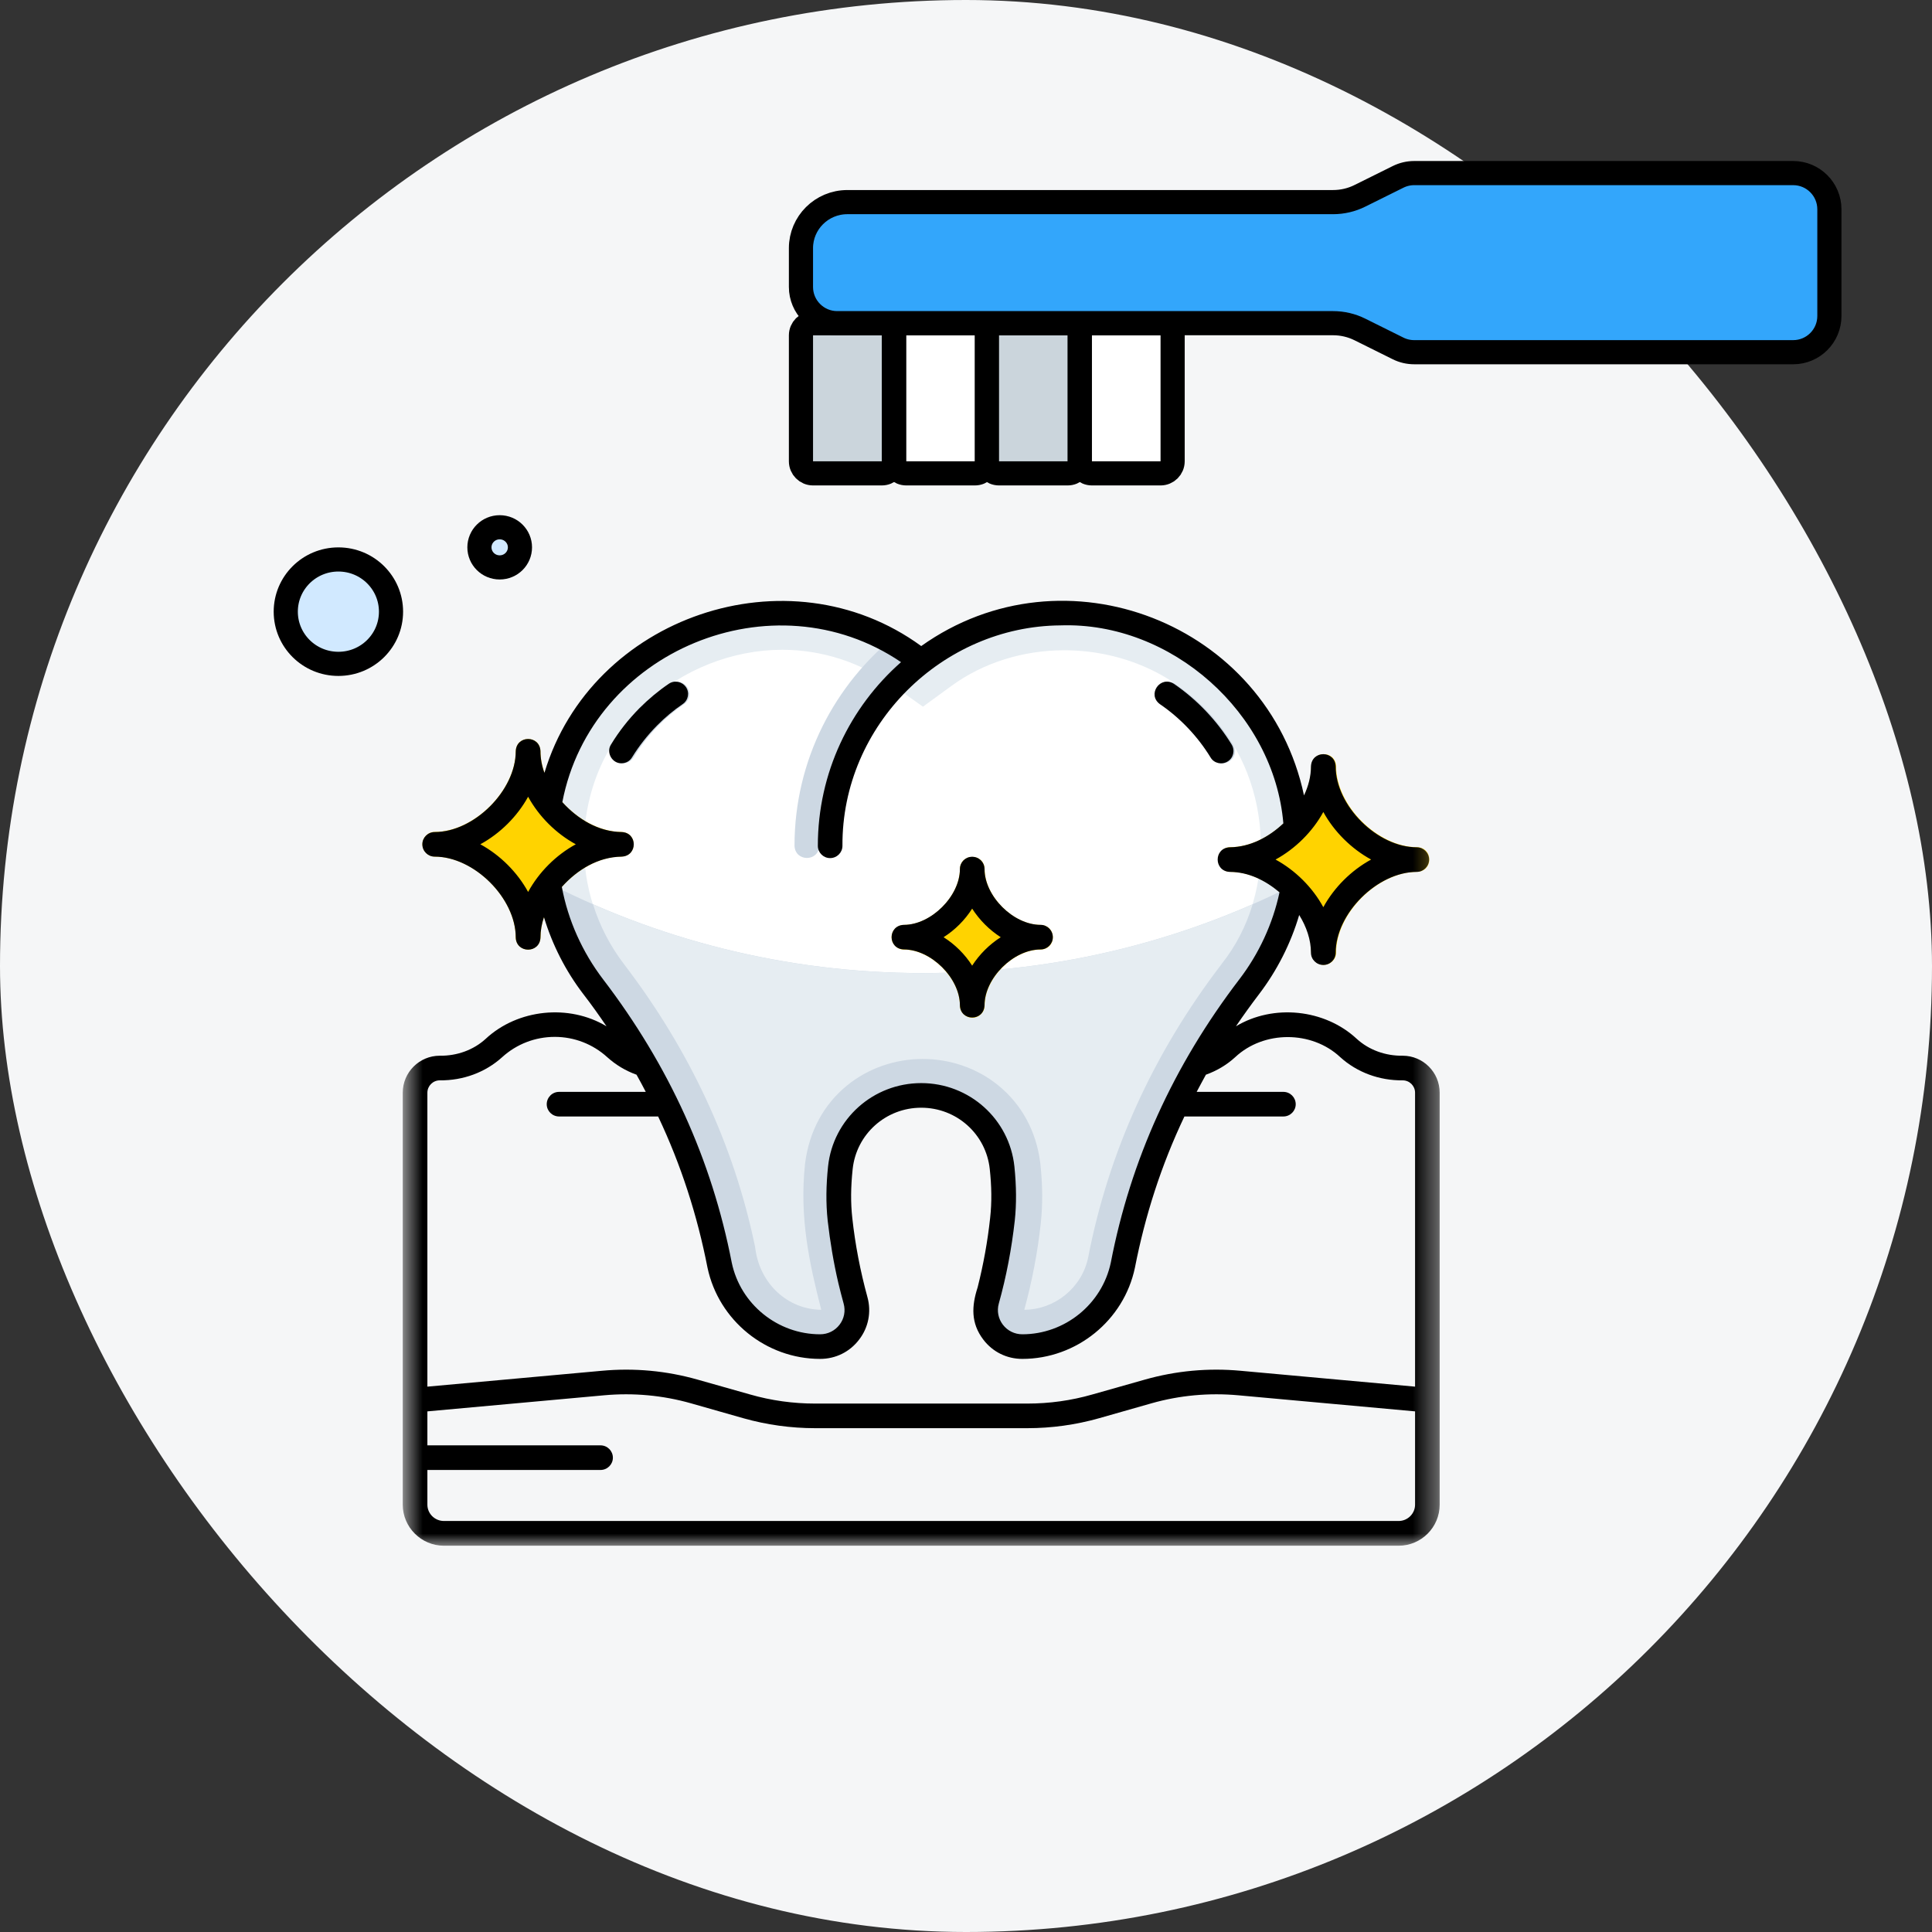 <svg xmlns="http://www.w3.org/2000/svg" width="80" height="80" viewBox="0 0 80 80" fill="none"><rect x="0" y="0" width="80" height="80" fill="#333333" stroke="none"/><g id="span.cs_feature_icon"><rect width="80" height="80" rx="40" fill="#F5F6F7"></rect><g id="Group 1171277309"><g id="Group 1171277375"><path id="Vector" d="M37.013 19.101C37.013 19.377 36.789 19.601 36.513 19.601H33.666C33.39 19.601 33.166 19.377 33.166 19.101V13.886C33.166 13.61 33.39 13.386 33.666 13.386H36.513C36.789 13.386 37.013 13.61 37.013 13.886V19.101Z" fill="#CBD5DC" stroke="black"></path><path id="Vector_2" d="M40.869 19.101C40.869 19.377 40.645 19.601 40.369 19.601H37.528C37.252 19.601 37.028 19.377 37.028 19.101V13.886C37.028 13.61 37.252 13.386 37.528 13.386H40.369C40.645 13.386 40.869 13.61 40.869 13.886V19.101Z" fill="white" stroke="black"></path><path id="Vector_3" d="M44.709 19.101C44.709 19.377 44.485 19.601 44.209 19.601H41.368C41.092 19.601 40.868 19.377 40.868 19.101V13.886C40.868 13.61 41.092 13.386 41.368 13.386H44.209C44.485 13.386 44.709 13.61 44.709 13.886V19.101Z" fill="#CBD5DC" stroke="black"></path><path id="Vector_4" d="M48.556 19.101C48.556 19.377 48.332 19.601 48.056 19.601H45.215C44.939 19.601 44.715 19.377 44.715 19.101V13.886C44.715 13.61 44.939 13.386 45.215 13.386H48.056C48.332 13.386 48.556 13.61 48.556 13.886V19.101Z" fill="white" stroke="black"></path><path id="Vector_5" d="M57.892 7.324C58.099 7.221 58.328 7.167 58.559 7.167H74.251C75.08 7.167 75.751 7.839 75.751 8.667V13.084C75.751 13.913 75.08 14.584 74.251 14.584H58.559C58.328 14.584 58.099 14.531 57.892 14.428L56.312 13.643C55.967 13.471 55.586 13.382 55.2 13.382H34.666C33.838 13.382 33.166 12.71 33.166 11.882V10.274C33.166 9.227 34.023 8.369 35.087 8.369H55.2C55.586 8.369 55.967 8.28 56.312 8.108L57.892 7.324Z" fill="#33A6FB" stroke="black"></path></g><path id="Vector_6" d="M16.191 25.328C16.191 26.52 15.219 27.489 14.012 27.489C12.805 27.489 11.833 26.52 11.833 25.328C11.833 24.136 12.805 23.166 14.012 23.166C15.219 23.166 16.191 24.136 16.191 25.328Z" fill="#D1E9FF" stroke="black"></path><path id="Vector_7" d="M42.298 31.315C42.298 32.139 41.625 32.811 40.788 32.811C39.95 32.811 39.277 32.139 39.277 31.315C39.277 30.493 39.95 29.818 40.788 29.818C41.625 29.818 42.298 30.493 42.298 31.315Z" fill="#D1E9FF" stroke="black"></path><path id="Vector_8" d="M21.53 22.664C21.53 23.121 21.158 23.495 20.691 23.495C20.224 23.495 19.852 23.121 19.852 22.664C19.852 22.209 20.224 21.833 20.691 21.833C21.158 21.833 21.53 22.209 21.53 22.664Z" fill="#D1E9FF" stroke="black"></path><g id="Group 1171277299"><path id="Vector_9" d="M34.026 56.104C31.675 56.099 29.741 54.354 29.422 51.957L29.418 51.943C28.602 48.059 26.902 44.4 24.356 41.069C22.974 39.259 22.268 37.102 22.313 34.824C22.367 32.11 23.486 29.604 25.47 27.774C27.344 26.039 29.87 25.05 32.396 25.05C34.439 25.05 36.413 25.686 38.108 26.894L38.208 26.964L38.307 26.889C39.923 25.716 41.971 25.065 44.069 25.065C46.809 25.065 49.414 26.144 51.209 28.018C54.684 31.414 55.067 37.266 52.064 41.064C49.419 44.52 47.679 48.353 46.889 52.465C46.446 54.573 44.557 56.104 42.394 56.104C41.807 56.104 41.27 55.835 40.912 55.373C40.559 54.911 40.445 54.319 40.599 53.757C40.898 52.678 41.111 51.57 41.236 50.461C41.305 49.825 41.3 49.148 41.216 48.393C40.982 46.543 39.54 45.718 38.208 45.718C36.88 45.718 35.434 46.543 35.2 48.393C34.991 50.307 35.359 51.952 35.816 53.757C35.98 54.299 35.866 54.881 35.513 55.353C35.155 55.83 34.623 56.104 34.056 56.104H34.026Z" fill="#E6EDF2"></path><path id="Vector_10" d="M42.408 54.227C42.726 53.058 42.96 51.855 43.089 50.657C43.174 49.886 43.169 49.081 43.074 48.191L43.069 48.146C42.905 46.833 42.299 45.72 41.324 44.929C40.459 44.228 39.35 43.84 38.202 43.84C37.053 43.84 35.944 44.228 35.079 44.929C34.105 45.72 33.503 46.833 33.334 48.146L33.329 48.186C33.091 50.403 33.508 52.302 33.996 54.207L34.001 54.227C32.608 54.212 31.465 53.153 31.271 51.701L31.261 51.626L31.246 51.552C30.376 47.395 28.556 43.482 25.842 39.928C24.718 38.461 24.146 36.706 24.181 34.856C24.226 32.649 25.131 30.62 26.737 29.139C28.273 27.722 30.331 26.906 32.39 26.906C34.04 26.906 35.636 27.428 37.014 28.408L38.217 29.263L39.41 28.393C40.708 27.448 42.358 26.926 44.064 26.926C46.296 26.926 48.399 27.791 49.846 29.303L49.895 29.352C51.248 30.67 52.063 32.5 52.193 34.503C52.327 36.507 51.755 38.421 50.587 39.898L50.567 39.928C47.753 43.607 45.893 47.694 45.048 52.084C44.779 53.322 43.676 54.217 42.408 54.227Z" fill="white"></path><path id="Vector_11" d="M46.892 52.463C47.683 48.351 49.423 44.518 52.068 41.063C53.142 39.705 53.778 38.09 54.002 36.419C49.284 38.89 43.914 40.292 38.211 40.292C32.514 40.292 27.134 38.89 22.411 36.414C22.645 38.099 23.306 39.685 24.36 41.068C26.905 44.399 28.606 48.058 29.421 51.941L29.426 51.956C29.744 54.352 31.678 56.098 34.03 56.102H34.06C34.627 56.102 35.159 55.829 35.517 55.352C35.87 54.88 35.984 54.298 35.82 53.756C35.358 51.951 34.995 50.305 35.203 48.391C35.437 46.542 36.884 45.716 38.211 45.716C39.539 45.716 40.986 46.542 41.219 48.391C41.299 49.147 41.304 49.823 41.239 50.459C41.115 51.568 40.901 52.677 40.603 53.756C40.449 54.318 40.563 54.904 40.916 55.372C41.274 55.834 41.811 56.102 42.398 56.102C44.56 56.102 46.45 54.571 46.892 52.463Z" fill="#CDD8E3"></path><path id="Vector_12" d="M38.208 40.294C33.35 40.294 28.731 39.275 24.555 37.445C24.833 38.335 25.266 39.175 25.848 39.936C28.562 43.491 30.382 47.404 31.252 51.56L31.267 51.635L31.277 51.709C31.471 53.161 32.614 54.22 34.006 54.235L34.001 54.215C33.514 52.311 33.096 50.412 33.335 48.194L33.34 48.155C33.509 46.842 34.111 45.728 35.085 44.938C35.95 44.237 37.059 43.849 38.208 43.849C39.356 43.849 40.465 44.237 41.33 44.938C42.304 45.728 42.911 46.842 43.075 48.155L43.08 48.199C43.175 49.089 43.179 49.895 43.095 50.665C42.966 51.864 42.732 53.067 42.414 54.235C43.682 54.225 44.785 53.33 45.054 52.092C45.899 47.702 47.758 43.615 50.572 39.936L50.592 39.906C51.169 39.181 51.597 38.345 51.87 37.445C47.689 39.275 43.07 40.294 38.208 40.294Z" fill="#E6EDF2"></path><path id="Vector_13" d="M38.06 26.852C37.762 26.643 37.454 26.449 37.14 26.275C34.56 28.324 32.899 31.481 32.899 35.021C32.924 35.692 33.899 35.697 33.924 35.021C33.924 31.67 35.554 28.717 38.06 26.852Z" fill="#CDD8E3"></path><path id="Vector_14" d="M27.748 28.317C27.315 28.611 26.908 28.954 26.535 29.326C26.082 29.784 25.685 30.291 25.356 30.838C25.143 31.161 25.406 31.619 25.794 31.609C25.963 31.609 26.132 31.524 26.232 31.365C26.52 30.888 26.868 30.445 27.266 30.043C27.589 29.714 27.947 29.416 28.325 29.157C28.866 28.76 28.32 27.954 27.748 28.317Z" fill="#CDD8E3"></path><path id="Vector_15" d="M51.065 30.838C50.463 29.844 49.633 28.974 48.673 28.317C48.102 27.954 47.55 28.76 48.092 29.157C48.932 29.729 49.663 30.5 50.19 31.365C50.563 31.932 51.393 31.425 51.065 30.838Z" fill="#CDD8E3"></path><path id="Vector_16" d="M43.089 38.3C41.96 38.3 40.772 37.111 40.772 35.988C40.747 35.316 39.773 35.312 39.748 35.988C39.748 37.111 38.554 38.3 37.431 38.3C37.147 38.3 36.919 38.528 36.919 38.812C36.919 39.09 37.147 39.319 37.431 39.319C38.554 39.319 39.748 40.507 39.748 41.631C39.748 41.914 39.976 42.143 40.26 42.143C40.543 42.143 40.772 41.914 40.772 41.631C40.772 40.507 41.96 39.319 43.089 39.319C43.765 39.299 43.765 38.324 43.089 38.3Z" fill="#FFD300"></path><g id="Clip path group"><mask id="mask0_18062_2800" style="mask-type:luminance" maskUnits="userSpaceOnUse" x="49" y="30" width="11" height="11"><g id="45ef63806d"><path id="Vector_17" d="M49.49 30.366H59.637V40.548H49.49V30.366Z" fill="white"></path></g></mask><g mask="url(#mask0_18062_2800)"><g id="Group"><path id="Vector_18" d="M58.681 35.08C57.051 35.08 55.325 33.359 55.325 31.734C55.301 31.058 54.326 31.058 54.301 31.734C54.301 33.359 52.576 35.08 50.945 35.08C50.667 35.08 50.438 35.308 50.438 35.587C50.438 35.87 50.667 36.099 50.945 36.099C52.576 36.099 54.301 37.819 54.301 39.445C54.301 39.723 54.53 39.952 54.813 39.952C55.097 39.952 55.325 39.723 55.325 39.445C55.325 37.819 57.051 36.099 58.681 36.099C59.353 36.074 59.358 35.105 58.681 35.08Z" fill="#FFD300"></path></g></g></g><g id="Clip path group_2"><mask id="mask1_18062_2800" style="mask-type:luminance" maskUnits="userSpaceOnUse" x="16" y="30" width="11" height="11"><g id="4fb1c6c76e"><path id="Vector_19" d="M16.666 30.366H26.565V40.548H16.666V30.366Z" fill="white"></path></g></mask><g mask="url(#mask1_18062_2800)"><g id="Group_2"><path id="Vector_20" d="M25.736 34.449C24.105 34.449 22.38 32.729 22.38 31.103C22.355 30.427 21.381 30.427 21.356 31.103C21.356 32.729 19.631 34.449 18 34.449C17.721 34.449 17.493 34.678 17.493 34.956C17.493 35.239 17.721 35.468 18 35.468C19.631 35.468 21.356 37.188 21.356 38.814C21.356 39.097 21.584 39.321 21.868 39.321C22.151 39.321 22.38 39.097 22.38 38.814C22.38 37.188 24.105 35.468 25.736 35.468C26.412 35.443 26.412 34.474 25.736 34.449Z" fill="#FFD300"></path></g></g></g><path id="Vector_21" d="M28.402 28.449C28.238 28.215 27.92 28.155 27.692 28.315C27.259 28.608 26.851 28.951 26.478 29.324C26.026 29.781 25.628 30.288 25.3 30.83C25.086 31.159 25.35 31.616 25.733 31.606C25.907 31.606 26.076 31.521 26.17 31.362C26.463 30.885 26.811 30.443 27.209 30.04C27.532 29.712 27.89 29.413 28.268 29.155C28.502 28.996 28.562 28.678 28.402 28.449Z" fill="black"></path><path id="Vector_22" d="M48.029 29.157C48.869 29.729 49.6 30.5 50.127 31.365C50.271 31.609 50.59 31.678 50.828 31.534C51.072 31.39 51.146 31.077 51.002 30.833C50.396 29.844 49.57 28.974 48.611 28.317C48.039 27.954 47.487 28.76 48.029 29.157Z" fill="black"></path><g id="Clip path group_3"><mask id="mask2_18062_2800" style="mask-type:luminance" maskUnits="userSpaceOnUse" x="16" y="24" width="44" height="40"><g id="8ffa0ab9b9"><path id="Vector_23" d="M16.666 24H59.623V63.998H16.666V24Z" fill="white"></path></g></mask><g mask="url(#mask2_18062_2800)"><g id="Group_3"><path id="Vector_24" d="M58.083 43.715C57.367 43.725 56.686 43.477 56.183 43.019C54.856 41.781 52.728 41.563 51.177 42.497C51.48 42.05 51.803 41.602 52.136 41.165C52.882 40.185 53.449 39.067 53.797 37.888C54.1 38.376 54.284 38.918 54.284 39.45C54.284 39.728 54.513 39.957 54.796 39.957C55.08 39.957 55.308 39.728 55.308 39.45C55.308 37.824 57.034 36.104 58.664 36.104C58.943 36.104 59.176 35.875 59.176 35.592C59.176 35.313 58.943 35.084 58.664 35.084C57.034 35.084 55.308 33.364 55.308 31.738C55.283 31.062 54.309 31.057 54.284 31.738C54.284 32.141 54.18 32.549 53.996 32.937C52.484 25.812 44.082 22.526 38.146 26.752C32.632 22.729 24.483 25.533 22.544 32.002C22.435 31.709 22.38 31.405 22.38 31.107C22.355 30.431 21.381 30.431 21.356 31.107C21.356 32.733 19.631 34.453 18 34.453C17.716 34.453 17.488 34.682 17.488 34.96C17.488 35.243 17.716 35.472 18 35.472C19.631 35.472 21.356 37.192 21.356 38.818C21.376 39.489 22.355 39.494 22.38 38.818C22.38 38.54 22.43 38.256 22.524 37.978C22.872 39.126 23.424 40.21 24.155 41.165C24.493 41.602 24.811 42.05 25.114 42.497C23.563 41.563 21.435 41.781 20.108 43.019C19.606 43.477 18.924 43.725 18.209 43.715C17.363 43.715 16.677 44.401 16.677 45.247C16.677 48.374 16.677 59.377 16.677 62.305C16.677 63.24 17.443 64.005 18.383 64.005H57.914C58.853 64.005 59.614 63.24 59.614 62.305V57.975V45.247C59.614 44.401 58.928 43.715 58.083 43.715ZM54.796 33.623C55.244 34.438 55.955 35.144 56.775 35.592C55.955 36.039 55.244 36.745 54.796 37.565C54.349 36.745 53.638 36.039 52.818 35.592C53.638 35.144 54.349 34.438 54.796 33.623ZM19.889 34.96C20.709 34.513 21.42 33.807 21.868 32.991C22.315 33.807 23.021 34.513 23.842 34.96C23.021 35.407 22.315 36.114 21.868 36.934C21.42 36.114 20.709 35.407 19.889 34.96ZM23.265 36.725C23.911 36.004 24.771 35.487 25.736 35.472C26.412 35.447 26.412 34.473 25.736 34.453C24.781 34.438 23.926 33.921 23.285 33.215C24.488 26.95 32.015 23.823 37.31 27.418C35.197 29.277 33.865 31.997 33.865 35.025C33.865 35.303 34.094 35.532 34.372 35.532C34.655 35.532 34.884 35.303 34.884 35.025C34.854 30.008 39.041 25.931 43.908 25.896C48.507 25.737 52.758 29.531 53.141 34.095C52.539 34.662 51.769 35.074 50.928 35.084C50.252 35.104 50.252 36.079 50.928 36.104C51.694 36.108 52.385 36.447 52.982 36.949C52.703 38.251 52.131 39.489 51.321 40.548C48.581 44.133 46.816 48.036 45.996 52.282C45.633 54.002 44.092 55.25 42.332 55.25C42.014 55.25 41.72 55.106 41.526 54.852C41.337 54.604 41.273 54.286 41.357 53.982C41.671 52.859 41.889 51.705 42.019 50.547C42.093 49.856 42.088 49.12 42.004 48.3C41.795 46.336 40.134 44.849 38.146 44.849C36.157 44.849 34.496 46.336 34.288 48.3C34.208 49.07 34.193 49.806 34.273 50.547C34.372 51.412 34.516 52.282 34.715 53.132C34.785 53.416 34.854 53.699 34.934 53.982C35.018 54.286 34.954 54.604 34.765 54.852C34.571 55.106 34.278 55.25 33.959 55.25C32.199 55.25 30.658 54.002 30.3 52.282C29.475 48.036 27.71 44.133 24.97 40.548C24.115 39.425 23.523 38.112 23.265 36.73V36.725ZM18.209 44.735C19.183 44.745 20.103 44.401 20.794 43.775C21.39 43.233 22.161 42.935 22.972 42.935C23.777 42.935 24.548 43.233 25.144 43.775C25.497 44.093 25.9 44.337 26.357 44.501C26.492 44.74 26.616 44.973 26.74 45.212H23.151C22.867 45.212 22.639 45.441 22.639 45.724C22.639 46.002 22.867 46.231 23.151 46.231H27.252C28.207 48.25 28.873 50.328 29.296 52.491C29.758 54.678 31.717 56.269 33.959 56.269C34.601 56.269 35.187 55.981 35.575 55.469C35.963 54.967 36.087 54.32 35.918 53.709C35.625 52.64 35.411 51.536 35.292 50.437C35.222 49.816 35.227 49.155 35.307 48.409C35.461 46.962 36.679 45.868 38.146 45.868C39.612 45.868 40.83 46.962 40.984 48.409C41.059 49.105 41.074 49.771 40.999 50.437C40.895 51.402 40.721 52.361 40.482 53.306C40.229 54.087 40.199 54.788 40.716 55.469C41.104 55.981 41.691 56.269 42.332 56.269C44.574 56.269 46.538 54.678 46.995 52.491C47.418 50.328 48.084 48.25 49.044 46.231H53.141C53.424 46.231 53.653 46.002 53.653 45.724C53.653 45.441 53.424 45.212 53.141 45.212H49.551C49.675 44.973 49.805 44.74 49.934 44.501C50.391 44.337 50.799 44.093 51.147 43.775C52.33 42.666 54.314 42.666 55.497 43.775C56.188 44.401 57.108 44.745 58.083 44.735C58.366 44.735 58.595 44.963 58.595 45.247V57.418L51.371 56.761C50.028 56.637 48.691 56.761 47.398 57.129L45.236 57.741C44.355 57.995 43.451 58.119 42.536 58.119H33.755C32.846 58.119 31.936 57.995 31.056 57.741L28.893 57.129C27.6 56.761 26.263 56.637 24.925 56.761L17.697 57.418V45.247C17.697 44.963 17.93 44.735 18.209 44.735ZM58.595 62.305C58.595 62.678 58.286 62.981 57.914 62.981H18.383C18.005 62.981 17.697 62.678 17.697 62.305V60.868H24.866C25.149 60.868 25.378 60.64 25.378 60.361C25.378 60.078 25.149 59.849 24.866 59.849H17.697V58.442L25.015 57.776C26.228 57.666 27.441 57.776 28.615 58.109L30.777 58.725C31.747 58.999 32.751 59.138 33.755 59.138H42.536C43.545 59.138 44.544 58.999 45.514 58.725L47.677 58.109C48.85 57.776 50.063 57.666 51.276 57.776L58.595 58.442V62.305Z" fill="black"></path></g></g></g><path id="Vector_25" d="M37.426 39.315C38.554 39.315 39.748 40.503 39.748 41.627C39.768 42.303 40.742 42.303 40.767 41.627C40.767 40.503 41.96 39.315 43.089 39.315C43.367 39.315 43.596 39.086 43.596 38.808C43.596 38.524 43.367 38.296 43.089 38.296C41.96 38.296 40.767 37.107 40.767 35.984C40.767 35.7 40.538 35.477 40.255 35.477C39.976 35.477 39.748 35.7 39.748 35.984C39.748 37.107 38.554 38.296 37.426 38.296C36.75 38.321 36.75 39.29 37.426 39.315ZM40.255 37.624C40.558 38.097 40.971 38.509 41.438 38.808C40.971 39.106 40.558 39.514 40.255 39.986C39.956 39.514 39.544 39.106 39.072 38.808C39.544 38.509 39.956 38.097 40.255 37.624Z" fill="black"></path></g></g></g></svg>
